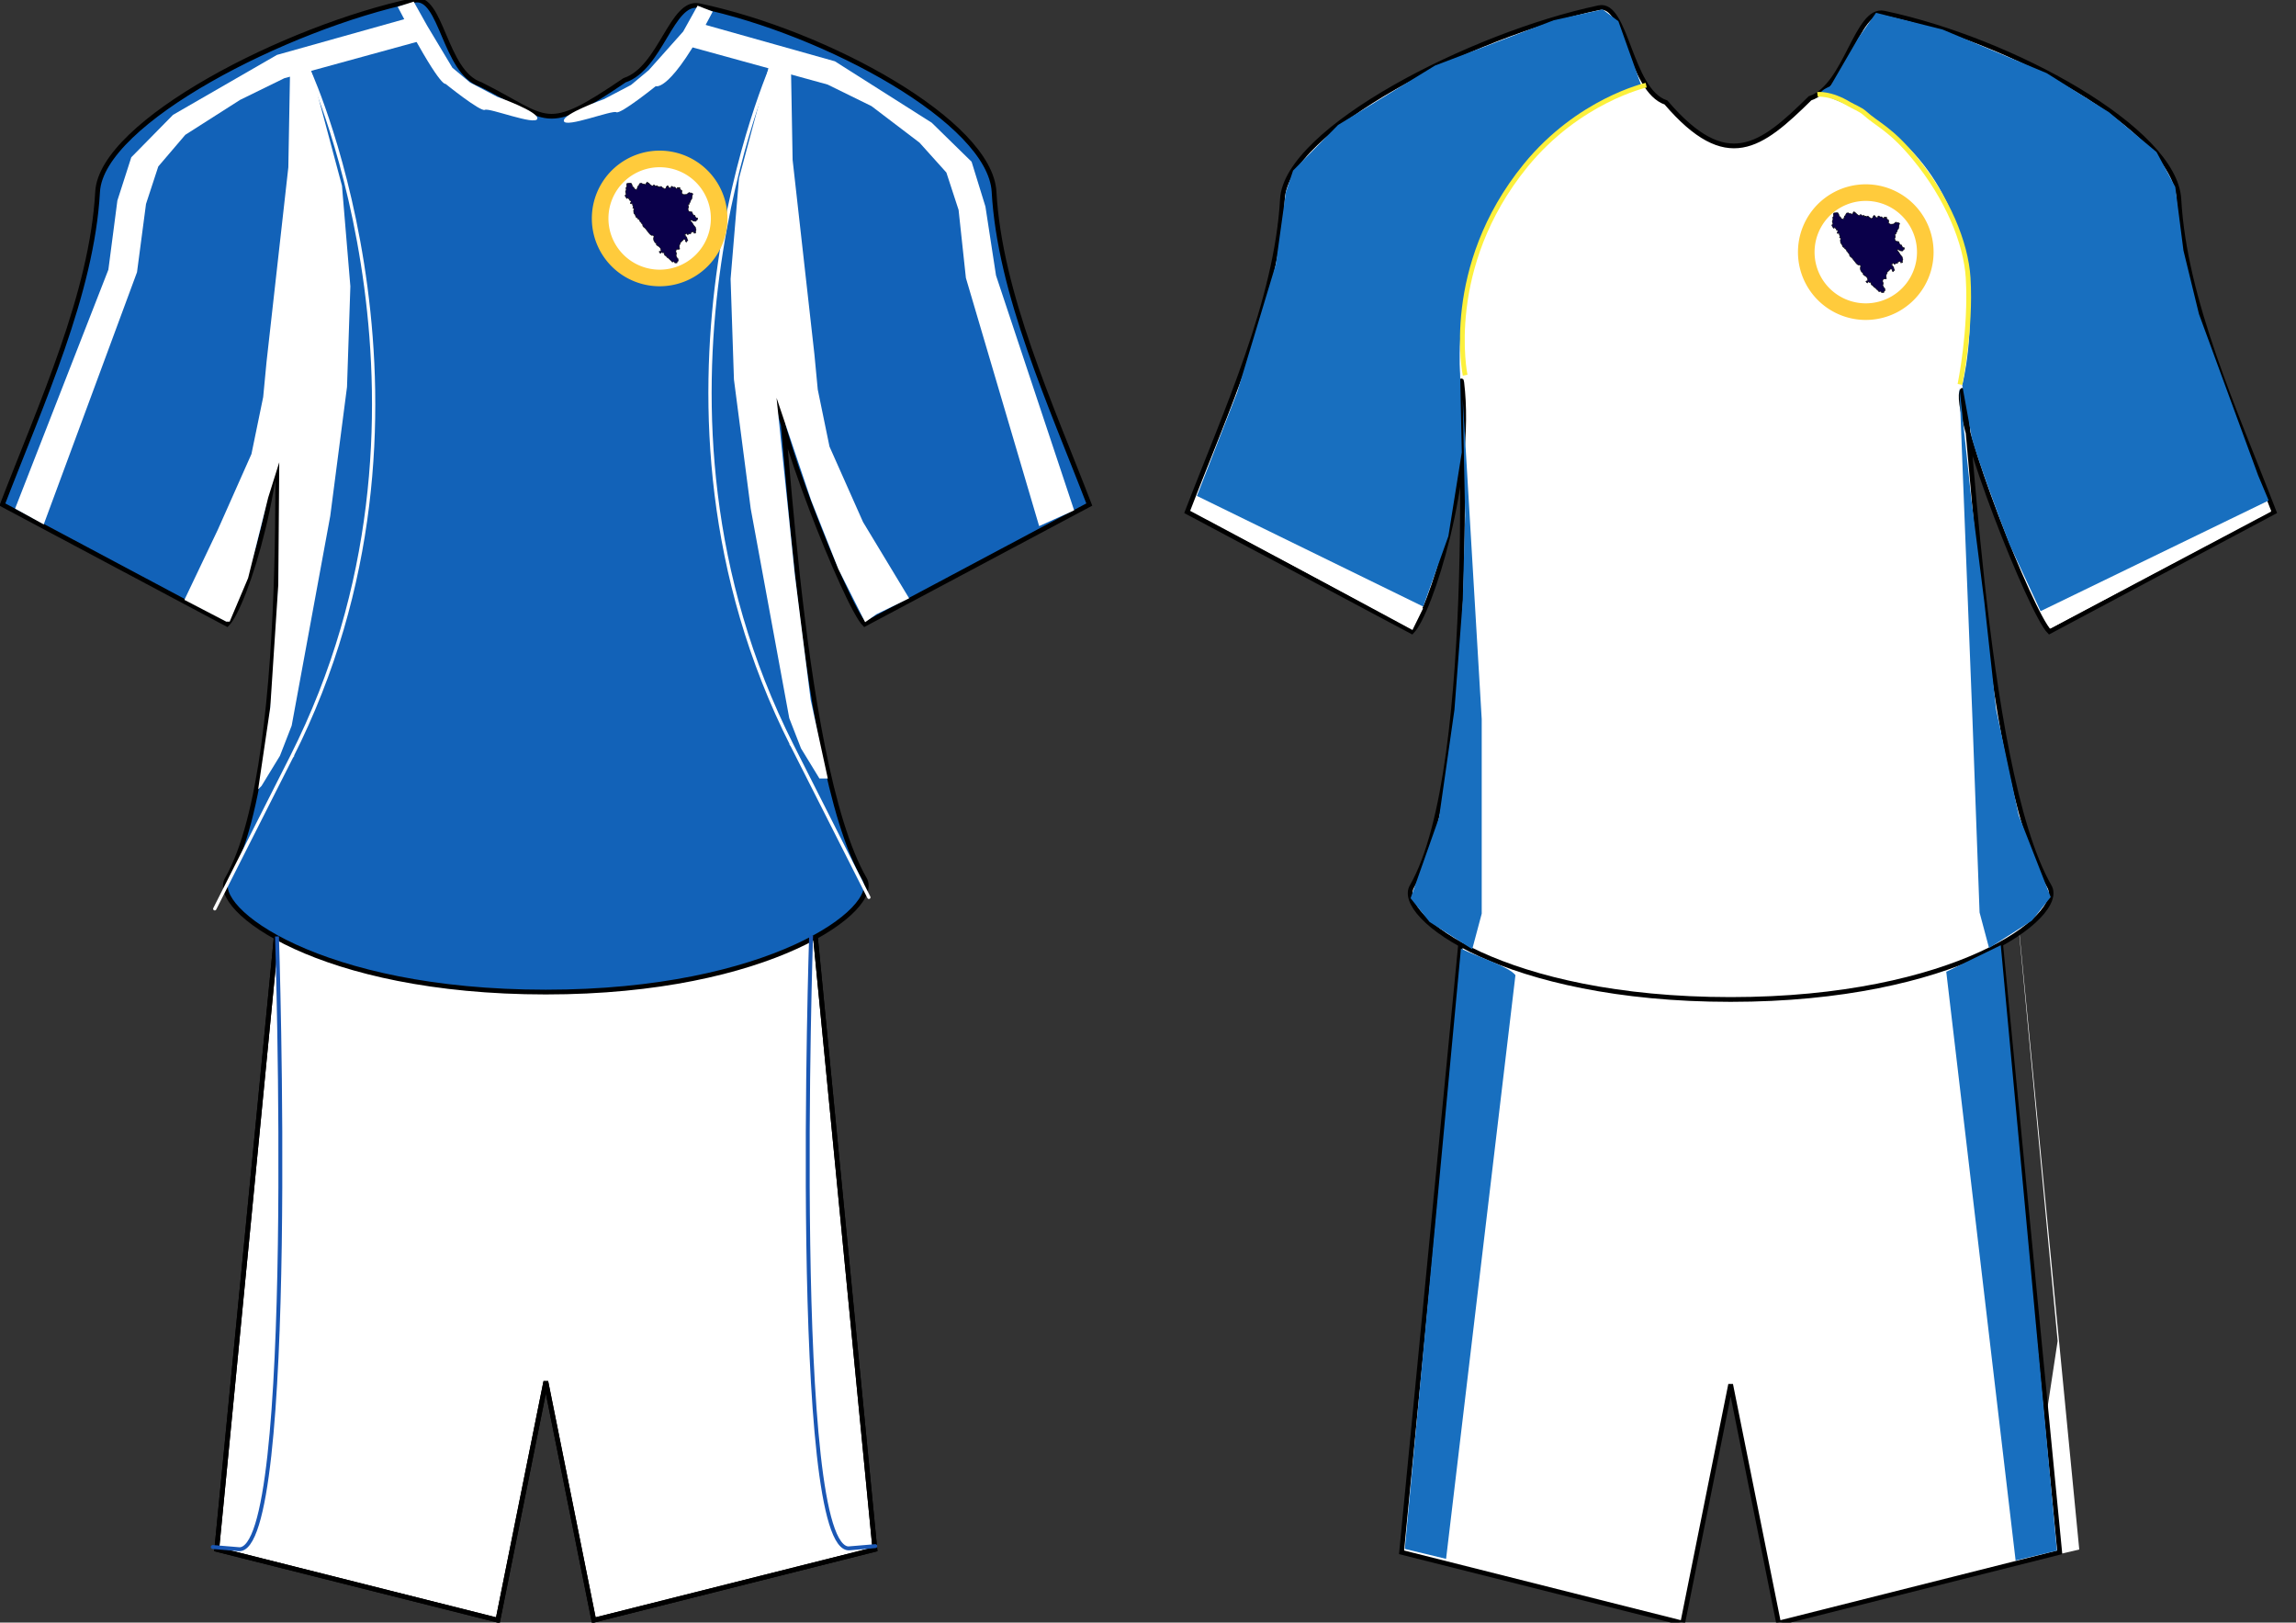 <?xml version="1.0" encoding="UTF-8" standalone="no"?>
<!-- Created with Inkscape (http://www.inkscape.org/) -->
<svg
   xmlns:dc="http://purl.org/dc/elements/1.1/"
   xmlns:cc="http://web.resource.org/cc/"
   xmlns:rdf="http://www.w3.org/1999/02/22-rdf-syntax-ns#"
   xmlns:svg="http://www.w3.org/2000/svg"
   xmlns="http://www.w3.org/2000/svg"
   xmlns:sodipodi="http://sodipodi.sourceforge.net/DTD/sodipodi-0.dtd"
   xmlns:inkscape="http://www.inkscape.org/namespaces/inkscape"
   version="1.0"
   width="484.236"
   height="342.168"
   id="svg1938"
   sodipodi:version="0.32"
   inkscape:version="0.45.1"
   sodipodi:docname="BIH_football_kit.svg"
   sodipodi:docbase="C:\Documents and Settings\Domhnall\Documenti"
   inkscape:output_extension="org.inkscape.output.svg.inkscape">
  <rect width="100%" height="100%" fill="#333333" stroke="none"/>
  <sodipodi:namedview
     inkscape:window-height="712"
     inkscape:window-width="1024"
     inkscape:pageshadow="2"
     inkscape:pageopacity="0.0"
     guidetolerance="10.0"
     gridtolerance="10.0"
     objecttolerance="10.0"
     borderopacity="1.0"
     bordercolor="#666666"
     pagecolor="#ffffff"
     id="base"
     inkscape:zoom="2"
     inkscape:cx="244.49245"
     inkscape:cy="278.7331"
     inkscape:window-x="-4"
     inkscape:window-y="-4"
     inkscape:current-layer="svg1938"
     showguides="true"
     inkscape:guide-bbox="true" />
  <defs
     id="defs1941">
    <linearGradient
       id="linearGradient8243">
      <stop
         id="stop8245"
         offset="0"
         style="stop-color:#053293;stop-opacity:0;" />
      <stop
         style="stop-color:#003f8d;stop-opacity:1;"
         offset="0.5"
         id="stop8247" />
      <stop
         id="stop8249"
         offset="1"
         style="stop-color:#033370;stop-opacity:1;" />
    </linearGradient>
    <linearGradient
       id="linearGradient6281">
      <stop
         style="stop-color:#ffffff;stop-opacity:1;"
         offset="0"
         id="stop6283" />
      <stop
         id="stop6289"
         offset="0.5"
         style="stop-color:#003f8d;stop-opacity:1;" />
      <stop
         style="stop-color:#033370;stop-opacity:1;"
         offset="1"
         id="stop6285" />
    </linearGradient>
    <clipPath
       id="clipPath2242"
       clipPathUnits="userSpaceOnUse">
      <path
         id="path2244"
         d="M 90.874,0.848 L 88.542,3.741 L 86.259,3.14 L 84.999,3.379 L 82.991,2.263 L 80.663,2.267 L 78.75,5.391 L 77.443,6.049 L 77.395,6.937 L 76.299,8.958 L 76.319,10.094 L 73.079,8.994 L 70.628,6.403 L 69.393,3.717 L 68.201,2.103 L 65.332,2.215 L 62.745,2.327 L 61.809,3.458 L 62.247,5.248 L 62.008,6.686 L 61.068,7.93 L 61.494,10.568 L 60.852,12.322 L 60.697,14.207 L 61.594,15.805 L 61.614,15.857 L 61.04,16.343 L 61.008,16.446 L 59.92,17.14 L 60.458,18.132 L 60.326,18.539 L 61.012,19.156 L 61.119,19.356 L 62.024,20.591 L 62.199,20.934 L 62.255,20.906 L 62.267,20.922 L 62.849,20.615 L 63.718,20.189 L 63.71,20.161 L 64.081,19.965 L 64.646,20.858 L 64.65,20.862 L 65.009,21.428 L 65.738,21.52 L 65.742,21.524 L 65.858,22.783 L 66.755,23.293 L 66.846,23.381 L 66.934,23.393 L 67.257,23.576 L 67.42,23.456 L 67.95,23.528 L 68.074,25.585 L 67.269,26.712 L 68.604,27.434 L 69.628,27.131 L 70.182,27.904 L 71.067,31.75 L 71.019,32.519 L 72.366,33.523 L 72.31,34.173 L 72.27,34.46 L 72.011,35.018 L 71.76,35.44 L 71.768,35.544 L 71.684,35.723 L 71.92,37.584 L 71.991,38.541 L 72.171,38.776 L 72.509,39.812 L 73.028,39.892 L 73.593,40.633 L 73.737,40.948 L 73.801,40.904 L 74.303,41.562 L 74.849,43.327 L 76.323,44.531 L 77.706,45.085 L 77.782,46.041 L 78.424,46.436 L 78.085,46.436 L 78.982,46.778 L 79.452,47.065 L 79.954,47.795 L 80.085,47.89 L 80.867,49.309 L 83.365,51.804 L 84.226,52.768 L 84.553,54.079 L 84.653,54.334 L 84.68,54.657 L 84.852,54.837 L 84.888,54.924 L 84.916,54.904 L 85.872,55.893 L 88.275,57.786 L 93.942,64.15 L 95.321,65.246 L 95.879,65.553 L 95.831,65.692 L 96.959,66.187 L 97.023,66.179 L 97.071,66.207 L 97.453,66.139 L 98.549,66.035 L 99.275,66.502 L 99.972,67.334 L 100,68.434 L 99.514,69.765 L 100.008,72.495 L 101.714,75.177 L 103.188,75.851 L 103.455,77.409 L 108.935,81.626 L 110.134,85.141 L 107.508,86.097 L 109.31,87.978 L 110.732,86.83 L 112.765,87.596 L 114.004,87.197 L 114.451,89.17 L 115.55,90.493 L 123.035,96.523 L 125.669,98.826 L 127.47,98.284 L 128.941,99.699 L 131.252,99.814 L 131.998,99.599 L 132.085,99.663 L 132.085,99.575 L 132.165,99.551 L 132.325,98.607 L 133.656,97.587 L 133.596,97.587 L 133.899,97.356 L 133.416,95.789 L 133.488,94.781 L 132.301,93.972 L 130.699,90.441 L 131.659,89.17 L 131.125,87.568 L 131.197,87.516 L 130.934,86.994 L 130.523,85.754 L 130.587,85.539 L 130.894,84.798 L 130.806,84.798 L 131.085,83.857 L 135.855,82.769 L 135.549,79.916 L 135.513,79.82 L 135.497,78.123 L 137.043,75.644 L 136.692,74.779 L 138.207,74.01 L 140.929,71.798 L 141.323,71.077 L 142.882,71.097 L 143.973,72.75 L 145.205,74.356 L 147.042,71.957 L 145.002,67.637 L 143.926,66.223 L 142.897,65.457 L 144.105,64.784 L 144.938,63.923 L 146.145,64.138 L 147.261,65.095 L 148.887,64.238 L 150.888,64.023 L 152.004,62.317 L 153.494,62.102 L 154.638,61.48 L 156.894,63.377 L 156.894,63.11 L 157.675,62.867 L 158.042,60.667 L 158.799,59.356 L 157.599,56.068 L 156.894,55.45 L 156.894,55.387 L 152.61,49.827 L 151.071,47.623 L 151.486,47.555 L 156.583,48.91 L 156.687,48.906 L 156.894,48.99 L 156.894,48.895 L 158.317,48.815 L 160.827,46.396 L 160.377,45.16 L 158.237,44.176 L 156.985,42.299 L 156.894,42.267 L 156.894,41.797 L 154.1,40.41 L 152.98,37.544 L 150.665,37.401 L 148.859,36.787 L 147.939,34.918 L 147.532,32.862 L 148.429,30.574 L 147.74,28.518 L 149.477,27.302 L 149.581,26.178 L 151.362,22.632 L 152.586,21.834 L 153.761,16.143 L 154.148,15.394 L 151.131,13.991 L 149.884,14.171 L 148.776,13.561 L 145.464,15.892 L 140.662,16.032 L 138.932,14.498 L 138.462,13.29 L 139.343,12.732 L 138.916,11.058 L 137.609,10.783 L 134.389,7.754 L 132.472,7.806 L 132.376,8.834 L 130.551,8.185 L 129.431,7.252 L 127,7.069 L 125.366,5.953 L 123.916,6.794 L 123.585,8.101 L 120.253,7.049 L 119.898,5.81 L 118.384,5.594 L 117.053,7.053 L 116.698,8.285 L 114.857,9.185 L 110.218,6.128 L 108.122,6.738 L 105.79,6.651 L 104.436,5.535 L 102.291,5.678 L 100.056,4.283 L 98.888,5.499 L 97.72,5.551 L 90.874,0.848 z"
         style="fill:#ff0000;fill-opacity:1;fill-rule:evenodd;stroke:none;stroke-width:0.873;stroke-linecap:square;stroke-linejoin:round;stroke-miterlimit:4;stroke-dasharray:none;stroke-opacity:1" />
    </clipPath>
  </defs>
  <path
     id="path1961"
     style="fill:#ffffff;fill-opacity:1;fill-rule:evenodd;stroke:black;stroke-width:1px;stroke-linecap:butt;stroke-linejoin:miter;stroke-opacity:1"
     d="M 115.118,291.335 L 125.231,341.668 L 184.521,326.739 L 170.019,177.446 L 60.217,177.446 L 45.714,326.739 L 105.005,341.668 L 115.118,291.335 z " />
  <path
     id="path3256"
     style="fill:none;fill-opacity:1;fill-rule:evenodd;stroke:black;stroke-width:1px;stroke-linecap:butt;stroke-linejoin:miter;stroke-opacity:1"
     d="M 115.118,291.335 L 125.231,341.668 L 184.521,326.739 L 170.019,177.446 L 60.217,177.446 L 45.714,326.739 L 105.005,341.668 L 115.118,291.335 z " />
  <path
     id="path3058"
     style="fill:#1262b8;fill-opacity:1;fill-rule:evenodd;stroke:black;stroke-width:1px;stroke-linecap:butt;stroke-linejoin:miter;stroke-opacity:1"
     d="M 131.73,16.921 C 139.411,14.361 141.646,-0.015 147.462,1.21 C 174.36,6.874 208.828,25.734 209.649,40.434 C 210.848,61.925 221.566,85.147 229.736,106.398 C 213.349,115.103 198.732,122.923 182.346,131.629 C 178.506,127.788 162.386,87.171 163.825,81.107 C 165.39,74.507 167.712,160.049 182.346,185.396 C 185.938,191.618 162.503,209.207 115.118,209.207 C 67.291,209.207 44.297,191.618 47.89,185.396 C 62.523,160.049 57.593,72.374 58.411,79.107 C 60.849,99.171 51.73,127.788 47.89,131.629 C 31.503,122.923 16.886,115.103 0.5,106.398 C 8.67,85.147 19.388,61.925 20.587,40.434 C 21.407,25.734 60.455,5.729 87.354,0.065 C 93.169,-1.16 93.674,15.24 101.355,17.8 C 116.069,25.161 114.607,28.56 131.73,16.921 z "
     sodipodi:nodetypes="cssccsssssccsscc" />
  <path
     d="M 314.212,177.446 L 299.712,326.758 L 312.706,329.157 L 304.425,283.514 L 314.212,177.446 z M 433.963,282.795 L 426.858,329.497 L 438.524,326.758 L 424.024,177.446 L 433.963,282.795 z "
     style="fill:white;fill-opacity:1;fill-rule:evenodd;stroke:none;stroke-width:1px;stroke-linecap:butt;stroke-linejoin:miter;stroke-opacity:1"
     id="path3272"
     sodipodi:nodetypes="cccccccccc" />
  <path
     id="path11192"
     style="fill:#ffffff;fill-opacity:1;fill-rule:evenodd;stroke:#000000;stroke-width:1px;stroke-linecap:butt;stroke-linejoin:miter;stroke-opacity:1"
     d="M 365,291.946 L 375.113,342.279 L 434.404,327.35 L 419.901,178.057 L 310.099,178.057 L 295.596,327.35 L 354.887,342.279 L 365,291.946 z " />
  <path
     id="path11190"
     style="fill:#ffffff;fill-opacity:1;fill-rule:evenodd;stroke:#000000;stroke-width:1px;stroke-linecap:butt;stroke-linejoin:miter;stroke-opacity:1"
     d="M 381.738,20.732 C 389.419,18.172 391.529,1.546 397.344,2.771 C 424.243,8.435 458.711,27.295 459.531,41.995 C 460.73,63.486 471.448,86.708 479.618,107.959 C 463.232,116.664 448.614,124.484 432.228,133.189 C 428.388,129.349 412.269,88.732 413.707,82.668 C 415.272,76.068 417.594,161.61 432.228,186.957 C 435.821,193.178 412.385,210.768 365,210.768 C 317.173,210.768 294.18,193.178 297.772,186.957 C 312.406,161.61 307.475,73.935 308.293,80.668 C 310.731,100.732 301.612,129.349 297.772,133.189 C 281.386,124.484 266.768,116.664 250.382,107.959 C 258.552,86.708 269.27,63.486 270.469,41.995 C 271.289,27.295 310.338,7.29 337.236,1.626 C 343.052,0.401 343.681,19.051 351.362,21.611 C 364.191,36.573 371.351,30.965 381.738,20.732 z "
     sodipodi:nodetypes="cssccsssssccsscc" />
  <path
     style="fill:#ffffff;fill-opacity:1;fill-rule:evenodd;stroke:none;stroke-width:1px;stroke-linecap:butt;stroke-linejoin:miter;stroke-opacity:1"
     d="M 432.435,132.543 L 430.5,129.005 L 477.639,105.418 L 479,107.874 L 432.435,132.543 z "
     id="path4136"
     sodipodi:nodetypes="ccccc" />
  <path
     style="fill:#ffffff;fill-opacity:1;fill-rule:evenodd;stroke:none;stroke-width:1px;stroke-linecap:butt;stroke-linejoin:miter;stroke-opacity:1"
     d="M 297.898,132.855 L 300.125,128.311 L 252.364,104.73 L 251.25,107.678 L 297.898,132.855 z "
     id="path5107"
     sodipodi:nodetypes="ccccc" />
  <path
     style="fill:#ffffff;fill-rule:evenodd;stroke:none;stroke-width:1px;stroke-linecap:butt;stroke-linejoin:miter;stroke-opacity:1;fill-opacity:1"
     d="M 38.891,126.5 L 45.962,111.651 L 53.033,95.741 L 55.508,83.72 L 56.215,76.296 L 60.811,35.283 L 61.165,15.484 L 65.407,14.07 L 72.125,39.173 L 73.893,60.386 L 73.186,81.599 L 69.65,108.823 L 61.518,153.017 L 59.043,159.381 L 55.154,165.745 L 54.447,166.452 L 57.004,149.128 L 58.69,123.318 L 58.897,97.487 L 56.569,104.912 L 52.326,121.904 L 48.437,131.096 L 47.73,131.096 L 38.891,126.5 z "
     id="path4210"
     sodipodi:nodetypes="cccccccccccccccccccccccc" />
  <path
     style="fill:#ffffff;fill-opacity:1;fill-rule:evenodd;stroke:none;stroke-width:1px;stroke-linecap:butt;stroke-linejoin:miter;stroke-opacity:1"
     d="M 191.738,126.17 L 182.016,110.083 L 174.945,94.173 L 172.47,82.152 L 171.763,74.728 L 167.166,33.715 L 166.813,13.916 L 162.57,12.502 L 155.853,37.604 L 154.085,58.818 L 154.792,80.031 L 158.328,107.254 L 166.459,151.449 L 168.934,157.813 L 172.823,164.177 L 174.591,164.177 L 170.973,147.56 L 167.608,120.955 L 163.777,83.899 L 171.055,105.465 L 176.801,119.982 L 182.458,131.208 L 184.844,129.528 L 191.738,126.17 z "
     id="path5181"
     sodipodi:nodetypes="cccccccccccccccccccccccc" />
  <path
     style="fill:none;fill-rule:evenodd;stroke:#ffffff;stroke-width:0.692px;stroke-linecap:butt;stroke-linejoin:miter;stroke-opacity:1"
     d="M 65.449,15.514 C 65.449,15.514 97.977,87.483 61.502,159.602 C 25.027,231.721 61.502,159.602 61.502,159.602 L 61.796,159.195"
     id="path6162"
     sodipodi:nodetypes="cscc" />
  <path
     style="fill:none;fill-rule:evenodd;stroke:#ffffff;stroke-width:0.692px;stroke-linecap:butt;stroke-linejoin:miter;stroke-opacity:1"
     d="M 163.098,13.097 C 163.098,13.097 130.57,85.066 167.045,157.185 C 203.52,229.305 167.045,157.185 167.045,157.185 L 166.751,156.778"
     id="path7133"
     sodipodi:nodetypes="cscc" />
  <path
     style="fill:#ffffff;fill-opacity:1;fill-rule:evenodd;stroke:none;stroke-width:1px;stroke-linecap:butt;stroke-linejoin:miter;stroke-opacity:1"
     d="M 90.683,8.068 L 59.963,16.495 L 50.643,21.059 L 39.08,28.432 L 33.384,35.103 L 30.796,43.003 L 28.897,57.398 L 9.222,110.59 L 3.182,107.255 L 22.857,56.872 L 24.755,42.301 L 27.689,33.172 L 36.491,24.219 L 58.409,11.579 L 88.439,3.153 L 90.683,8.068 z "
     id="path7137"
     sodipodi:nodetypes="cccccccccccccccc" />
  <path
     style="fill:#ffffff;fill-opacity:1;fill-rule:evenodd;stroke:none;stroke-width:1px;stroke-linecap:butt;stroke-linejoin:miter;stroke-opacity:1"
     d="M 143.985,9.425 L 174.535,17.827 L 183.803,22.378 L 193.929,30.079 L 199.593,36.38 L 202.168,44.257 L 203.712,58.609 L 219.159,110.944 L 226.539,107.618 L 210.063,58.084 L 207.832,43.557 L 204.914,34.105 L 196.504,25.878 L 176.08,12.926 L 146.216,4.524 L 143.985,9.425 z "
     id="path8108"
     sodipodi:nodetypes="cccccccccccccccc" />
  <path
     style="fill:#ffffff;fill-opacity:1;fill-rule:evenodd;stroke:none;stroke-width:1px;stroke-linecap:butt;stroke-linejoin:miter;stroke-opacity:1"
     d="M 83.875,1.418 C 92.821,18.668 93.94,17.668 93.94,17.668 C 93.94,17.668 101.395,23.668 102.265,23.168 C 103.134,22.668 112.951,26.543 113.323,25.043 C 113.696,23.543 104.874,20.418 104.874,20.418 L 99.158,17.418 L 95.417,14.293 L 90.107,5.448 L 87.249,0.345 L 83.875,1.418 z "
     id="path9083"
     sodipodi:nodetypes="ccsscccccc" />
  <path
     style="fill:#ffffff;fill-opacity:1;fill-rule:evenodd;stroke:none;stroke-width:1px;stroke-linecap:butt;stroke-linejoin:miter;stroke-opacity:1"
     d="M 150.318,2.444 C 141.371,19.694 138.308,18.164 138.308,18.164 C 138.308,18.164 130.853,24.164 129.983,23.664 C 129.114,23.164 119.298,27.039 118.925,25.539 C 118.552,24.039 127.374,20.914 127.374,20.914 L 133.09,17.914 L 136.832,14.789 L 144.086,6.651 L 147.12,1.194 L 150.318,2.444 z "
     id="path10054"
     sodipodi:nodetypes="ccsscccccc" />
  <path
     style="fill:none;fill-rule:evenodd;stroke:#1a57b4;stroke-width:0.822px;stroke-linecap:butt;stroke-linejoin:miter;stroke-opacity:1"
     d="M 58.419,197.475 C 58.419,197.475 62.71,327.763 50.313,326.701 C 37.915,325.638 50.551,326.701 50.551,326.701"
     id="path10058" />
  <path
     style="fill:none;fill-rule:evenodd;stroke:#1a57b4;stroke-width:0.822px;stroke-linecap:butt;stroke-linejoin:miter;stroke-opacity:1"
     d="M 171.065,197.295 C 171.065,197.295 166.774,327.583 179.172,326.521 C 191.569,325.458 178.933,326.521 178.933,326.521"
     id="path11029" />
  <path
     sodipodi:type="arc"
     style="opacity:1;fill:#ffffff;fill-opacity:1;stroke:#ffcb3c;stroke-width:3.5;stroke-miterlimit:4;stroke-dasharray:none;stroke-opacity:1"
     id="path11035"
     sodipodi:cx="139.12326"
     sodipodi:cy="46.066853"
     sodipodi:rx="12.551146"
     sodipodi:ry="12.551146"
     d="M 151.674 46.067 A 12.551 12.551 0 1 1  126.572,46.067 A 12.551 12.551 0 1 1  151.674 46.067 z" />
  <g
     id="g12082"
     transform="matrix(3.5924486e-2,0,0,4.0734011e-2,88.847,74.773)">
    <path
       sodipodi:nodetypes="ccccccccccccccccccccccccccccccccccccccccccccccccccccccccccccccccccccccccccccccccccccccccccccccccccccccccccccccccccccccccccccccccccccccccccccccccccccscccccccccccccccccccccccccccccccccccccccccccccccccccccccccccccccccccccccccccccccccccccccccccccccccccccccccccccccccccccccccccccccccccccccccccccccccccccccccccccccccccccccccccccccccccccccccccccccccccccccccccccccccccccccccccccccccccccccccccccccccccccccccccccccccccccccccccccccccccccccccccccccccccccccccccccccccccccccccccccccccccccccccccccccccccccccccccccccccccccccccccccccccccccccccccccccccccccccc"
       id="path1873"
       d="M 1306.816,-883.673 L 1310.707,-881.449 L 1312.652,-881.31 L 1314.042,-880.197 L 1318.072,-880.475 L 1318.35,-883.951 L 1319.879,-886.87 L 1322.241,-887.009 L 1322.936,-888.538 L 1322.936,-889.928 L 1324.881,-890.484 L 1326.549,-892.986 L 1327.939,-893.542 L 1329.328,-891.179 L 1327.939,-888.121 L 1328.773,-886.453 L 1331.135,-886.731 L 1331.413,-888.816 L 1333.081,-888.329 L 1334.47,-885.966 L 1337.111,-887.356 L 1337.111,-884.229 L 1339.681,-884.715 L 1340.376,-882.213 L 1354.327,-873.404 L 1358.39,-873.896 L 1361.165,-873.364 L 1362.703,-875.133 L 1363.097,-877.492 L 1364.669,-878.671 L 1366.044,-877.492 L 1368.403,-877.492 L 1369.386,-876.705 L 1370.761,-875.723 L 1372.137,-873.56 L 1375.547,-871.999 L 1380.981,-872.381 L 1382.553,-874.543 L 1384.911,-874.74 L 1385.108,-872.97 L 1384.125,-871.201 L 1385.894,-870.022 L 1387.859,-871.398 L 1389.235,-870.611 L 1387.663,-867.761 L 1392.281,-867.663 L 1394.148,-870.415 L 1395.917,-870.022 L 1396.113,-868.056 L 1398.472,-867.859 L 1400.437,-867.27 L 1405.547,-870.218 L 1408.495,-870.415 L 1413.801,-866.483 L 1417.339,-862.748 L 1419.894,-862.748 L 1427.165,-857.637 L 1430.506,-857.932 L 1437.167,-862.544 L 1437.167,-867.548 L 1439.946,-867.583 L 1442.031,-871.996 L 1444.255,-873.803 L 1446.2,-872.969 L 1447.451,-869.494 L 1448.701,-871.718 L 1451.203,-871.857 L 1452.176,-869.355 L 1451.898,-866.992 L 1451.342,-866.297 L 1454.121,-864.907 L 1456.762,-862.822 L 1460.097,-862.683 L 1464.961,-861.849 L 1466.211,-863.239 L 1467.184,-863.656 L 1467.045,-865.463 L 1466.489,-867.687 L 1467.74,-870.05 L 1470.936,-870.884 L 1473.16,-871.023 L 1474.132,-869.077 L 1474.966,-868.104 L 1477.885,-867.965 L 1478.857,-866.992 L 1478.996,-866.019 L 1485.111,-866.575 L 1487.473,-866.714 L 1490.67,-866.019 L 1493.31,-862.544 L 1497.757,-859.069 L 1499.841,-858.791 L 1501.37,-858.096 L 1503.177,-861.432 L 1501.787,-862.961 L 1501.787,-863.795 L 1503.455,-863.934 L 1505.4,-862.544 L 1506.095,-863.517 L 1506.234,-864.49 L 1507.207,-864.351 L 1508.874,-863.239 L 1510.542,-863.934 L 1511.654,-864.907 L 1513.182,-864.49 L 1513.043,-863.1 L 1510.681,-860.598 L 1511.237,-859.347 L 1513.877,-859.347 L 1515.267,-860.181 L 1515.128,-862.822 L 1515.962,-864.907 L 1518.046,-864.073 L 1518.88,-861.988 L 1517.212,-860.181 L 1517.212,-858.374 L 1522.354,-855.038 L 1523.744,-852.536 L 1523.605,-849.756 L 1524.995,-850.034 L 1526.523,-850.451 L 1528.191,-849.895 L 1530.032,-849.895 L 1530.136,-846.976 L 1529.441,-846.003 L 1530.97,-843.223 L 1531.387,-841.694 L 1530.553,-840.582 L 1528.33,-840.721 L 1527.635,-840.999 L 1527.218,-840.721 L 1527.913,-838.496 L 1528.191,-836.272 L 1529.858,-834.187 L 1531.665,-833.353 L 1534.027,-832.241 L 1534.861,-830.156 L 1536.668,-828.627 L 1540.837,-828.349 L 1546.396,-828.488 L 1547.785,-827.793 L 1552.371,-828.905 L 1557.513,-828.905 L 1560.987,-830.851 L 1563.072,-833.214 L 1564.878,-833.214 L 1566.963,-835.994 L 1568.908,-836.411 C 1568.908,-836.411 1570.715,-839.191 1571.271,-839.052 C 1571.827,-838.913 1573.911,-838.774 1573.911,-838.774 L 1575.579,-836.411 L 1575.996,-835.716 L 1580.026,-837.523 L 1582.249,-837.245 L 1583.639,-836.133 L 1586.418,-836.411 L 1589.753,-834.326 L 1592.672,-833.909 L 1593.922,-831.407 L 1594.322,-829.536 L 1593.129,-828.546 L 1591.658,-828.186 L 1592.116,-824.735 L 1591.004,-822.511 L 1590.865,-818.758 L 1590.309,-816.951 L 1590.448,-814.171 L 1589.614,-812.781 L 1589.336,-809.862 L 1587.808,-807.221 L 1586.974,-803.885 L 1583.5,-802.078 L 1582.249,-800.827 L 1581.137,-795.544 L 1580.165,-792.208 L 1577.941,-788.733 L 1576.968,-786.787 L 1575.023,-786.787 L 1574.189,-785.953 L 1574.05,-783.868 L 1574.467,-782.061 L 1573.853,-779.756 L 1571.271,-777.196 L 1567.936,-777.335 L 1566.685,-775.528 L 1566.685,-773.582 L 1567.241,-772.47 L 1567.796,-769.829 L 1569.603,-767.049 L 1569.464,-760.376 L 1567.102,-758.847 L 1565.573,-756.901 L 1565.712,-754.677 L 1565.99,-753.426 L 1565.712,-752.453 L 1565.295,-751.063 L 1566.546,-749.256 L 1568.213,-748.005 L 1568.352,-745.92 L 1568.63,-744.53 L 1570.854,-741.75 L 1570.993,-740.499 L 1573.362,-740.458 L 1575.063,-741.431 L 1577.368,-740.696 L 1579.609,-737.719 L 1581.792,-737.916 L 1584.218,-739.068 L 1588.381,-738.553 L 1589.892,-737.024 L 1590.448,-734.661 L 1591.821,-733.271 L 1591.699,-731.325 L 1593.227,-729.379 L 1593.227,-725.626 L 1596.007,-724.375 L 1600.037,-722.151 L 1602.121,-718.953 L 1604.345,-719.648 L 1605.179,-720.76 L 1607.68,-719.37 L 1606.846,-718.119 L 1606.151,-716.59 L 1606.429,-715.895 L 1608.236,-715.478 L 1609.487,-712.559 L 1609.904,-710.752 L 1612.266,-709.084 L 1614.907,-708.111 L 1616.435,-706.443 L 1617.13,-704.914 L 1618.659,-705.47 L 1619.075,-707.416 L 1619.631,-707.833 L 1620.326,-705.609 L 1622.967,-705.331 L 1622.133,-702.69 L 1622.55,-699.91 L 1616.574,-696.296 L 1612.544,-690.458 L 1605.874,-690.319 L 1601.983,-690.458 L 1599.064,-691.848 L 1597.675,-690.597 L 1594.895,-691.987 L 1592.811,-694.211 L 1590.587,-694.767 L 1588.781,-696.435 L 1584.751,-695.74 L 1581.693,-698.659 L 1580.859,-696.435 L 1581.276,-692.126 L 1583.5,-689.068 L 1587.669,-685.732 L 1590.865,-681.284 L 1595.729,-674.889 L 1600.593,-667.661 L 1603.789,-665.437 L 1606.151,-661.684 L 1609.07,-659.738 L 1610.876,-653.622 L 1611.571,-650.981 L 1613.378,-648.062 L 1613.1,-643.892 L 1611.293,-640.556 L 1609.904,-639.721 L 1610.599,-637.636 L 1610.182,-634.717 L 1610.182,-633.188 L 1612.127,-631.381 L 1611.154,-630.205 L 1608.792,-630.384 L 1606.151,-632.076 L 1604.762,-631.103 L 1604.206,-627.767 L 1603.094,-627.35 L 1601.843,-628.323 L 1601.427,-631.103 L 1596.146,-636.941 L 1594.478,-636.524 L 1591.004,-633.744 L 1587.252,-633.744 L 1586.001,-634.439 L 1584.334,-633.049 L 1581.415,-625.126 L 1579.47,-625.404 L 1571.688,-625.543 L 1569.464,-624.848 L 1567.519,-621.79 L 1563.905,-621.512 L 1561.543,-622.068 L 1560.367,-622.787 L 1560.153,-624.709 L 1558.625,-626.794 L 1555.428,-627.211 L 1553.344,-625.404 L 1552.371,-622.763 L 1548.063,-621.651 L 1546.118,-619.288 L 1548.104,-617.277 L 1550.941,-616.582 L 1551.595,-614.521 L 1551.398,-611.921 L 1552.093,-611.365 L 1554.456,-611.226 L 1556.818,-608.029 L 1558.452,-607.71 L 1560.333,-601.496 L 1560.57,-598.159 L 1560.709,-597.325 L 1564.6,-592.599 L 1565.295,-589.68 L 1561.682,-589.68 L 1558.903,-586.9 L 1557.374,-583.286 L 1555.706,-583.008 L 1554.995,-582.371 L 1554.039,-583.286 L 1553.622,-585.649 L 1551.12,-586.761 L 1549.87,-587.039 L 1551.398,-591.07 L 1550.426,-592.46 L 1546.951,-596.074 L 1546.396,-596.769 L 1542.226,-596.769 L 1537.502,-595.24 L 1538.474,-593.016 L 1534.166,-590.375 L 1530.414,-587.456 L 1526.384,-583.286 L 1521.937,-581.062 L 1519.853,-580.506 L 1519.992,-577.448 L 1522.493,-577.031 L 1520.27,-573.973 L 1517.351,-569.664 L 1515.545,-565.355 L 1515.545,-554.512 L 1517.212,-546.45 L 1512.765,-545.894 L 1508.596,-544.782 L 1503.177,-545.199 L 1496.923,-542.836 L 1496.089,-539.639 L 1494.144,-533.94 L 1498.591,-522.403 L 1499.008,-519.205 L 1494.283,-514.757 L 1495.117,-512.672 L 1497.757,-509.892 L 1498.452,-506 L 1501.092,-502.525 L 1502.204,-499.328 L 1504.705,-497.66 L 1507.346,-496.131 L 1507.763,-493.907 L 1507.068,-492.517 L 1508.874,-488.625 L 1508.735,-485.567 L 1506.929,-483.621 L 1501.092,-479.311 L 1501.648,-476.114 L 1500.814,-474.168 L 1497.896,-475.558 L 1496.367,-475.002 L 1495.395,-474.446 L 1490.253,-475.141 L 1487.751,-475.28 L 1484.694,-480.424 L 1481.081,-481.258 L 1473.716,-479.172 L 1469.269,-483.204 L 1466.767,-485.845 L 1466.628,-486.818 L 1462.32,-489.598 L 1460.93,-490.015 L 1455.094,-495.853 L 1452.314,-497.799 L 1448.007,-501.413 L 1446.2,-501.274 L 1441.614,-505.166 L 1440.085,-507.807 L 1437.445,-509.614 L 1434.944,-511.421 L 1433.137,-513.506 L 1430.219,-513.228 L 1428.69,-516.703 L 1428.69,-517.676 L 1425.633,-519.761 L 1425.772,-527.268 L 1423.27,-528.936 L 1421.047,-527.129 L 1420.213,-526.434 L 1417.712,-526.99 L 1412.709,-529.77 L 1409.513,-530.048 L 1406.733,-525.739 L 1405.621,-524.071 L 1404.232,-524.627 L 1399.09,-527.963 L 1398.951,-529.214 L 1399.507,-530.326 L 1395.894,-532.828 L 1401.452,-534.635 L 1407.011,-535.33 L 1408.54,-536.859 L 1404.232,-549.508 L 1403.815,-551.315 L 1398.117,-556.875 L 1393.948,-559.794 L 1386.444,-563.965 L 1380.052,-569.247 L 1379.079,-576.336 L 1377.133,-577.865 L 1372.547,-579.533 L 1365.321,-590.236 L 1363.236,-602.608 L 1365.599,-608.029 L 1365.877,-612.199 L 1364.487,-614.145 L 1360.596,-617.759 L 1352.536,-617.203 L 1345.726,-620.539 L 1338.615,-627.072 L 1315.015,-653.622 L 1303.897,-661.684 L 1302.508,-663.63 L 1300.562,-665.854 L 1300.25,-671.692 L 1298.755,-674.75 L 1293.336,-679.059 L 1291.39,-682.118 L 1287.499,-686.566 L 1284.303,-688.512 L 1283.886,-690.458 L 1279.439,-698.381 L 1274.019,-701.161 L 1271.796,-701.578 L 1271.379,-706.443 L 1268.878,-707.972 L 1264.848,-708.389 L 1259.984,-712.837 L 1258.594,-715.339 L 1257.899,-719.648 L 1253.313,-725.904 L 1252.479,-728.128 L 1250.117,-728.128 L 1248.866,-730.491 L 1247.616,-733.271 L 1246.504,-747.727 L 1248.866,-751.063 L 1249.283,-754.26 L 1246.643,-756.623 L 1244.002,-758.569 L 1241.108,-758.495 L 1243.863,-761.489 L 1242.752,-768.3 L 1240.111,-776.362 L 1239.972,-780.115 L 1237.471,-782.478 L 1234.831,-781.922 L 1232.885,-780.393 L 1228.577,-781.227 L 1227.187,-783.59 L 1228.16,-786.509 L 1231.495,-788.733 L 1231.078,-795.266 L 1229.967,-797.212 L 1225.798,-797.49 L 1221.767,-800.27 L 1221.629,-805.553 L 1220.239,-806.665 L 1218.571,-805.553 L 1216.904,-806.526 L 1216.07,-811.252 L 1214.263,-812.781 L 1212.318,-811.113 L 1212.318,-809.445 L 1208.983,-808.75 L 1206.759,-808.055 L 1204.813,-808.889 L 1203.563,-810.835 L 1203.285,-813.337 L 1199.811,-815.839 L 1197.309,-821.26 L 1196.336,-824.04 L 1201.617,-828.071 L 1203.841,-828.488 L 1203.146,-830.295 L 1201.061,-834.743 L 1199.116,-840.999 L 1198.977,-844.474 L 1203.424,-852.536 L 1203.007,-857.123 L 1201.617,-863.239 L 1205.369,-867.826 L 1206.203,-874.359 L 1205.23,-877.973 L 1204.813,-881.032 L 1208.149,-886.036 L 1210.511,-886.453 L 1218.71,-886.731 L 1220.998,-887.9 L 1223.157,-886.87 L 1228.438,-887.704 L 1231.217,-887.426 L 1232.885,-886.175 L 1232.885,-884.229 L 1231.912,-881.727 L 1233.719,-881.588 L 1235.664,-882.422 L 1237.471,-877.695 L 1240.25,-869.911 L 1244.975,-866.714 L 1248.171,-864.073 L 1250.534,-859.764 L 1254.147,-856.706 L 1262.902,-853.648 L 1265.542,-853.509 L 1265.82,-857.679 L 1268.322,-862.127 L 1269.016,-864.212 L 1270.267,-866.297 L 1269.85,-868.104 L 1269.826,-869.911 L 1270.545,-871.162 L 1274.453,-871.817 L 1278.188,-876.305 L 1278.744,-880.614 L 1280.551,-881.588 L 1281.802,-884.368 L 1284.164,-886.175 L 1285.693,-886.731 L 1287.777,-885.897 L 1290.139,-886.453 L 1292.085,-887.287 L 1295.559,-885.619 L 1301.396,-882.7 L 1304.175,-882.7 L 1306.816,-883.673 z "
       style="fill:#0a004a;fill-opacity:1;fill-rule:evenodd;stroke:#000000;stroke-width:2.69;stroke-linecap:butt;stroke-linejoin:round;stroke-miterlimit:4;stroke-dasharray:none;stroke-opacity:1" />
  </g>
  <path
     style="fill:#186fbf;fill-opacity:1;fill-rule:evenodd;stroke:none;stroke-width:1px;stroke-linecap:butt;stroke-linejoin:miter;stroke-opacity:1"
     d="M 319.612,205.635 L 304.985,328.733 L 296.278,326.635 L 308.119,200.039 C 311.95,201.904 318.123,203.77 319.612,205.635 z "
     id="path15973"
     sodipodi:nodetypes="ccccc" />
  <path
     style="fill:#186fbf;fill-opacity:1;fill-rule:evenodd;stroke:none;stroke-width:1px;stroke-linecap:butt;stroke-linejoin:miter;stroke-opacity:1"
     d="M 410.475,204.928 L 425.103,329.086 L 433.81,326.988 L 421.969,199.332 L 410.475,204.928 z "
     id="path16952"
     sodipodi:nodetypes="ccccc" />
  <path
     style="fill:#186fbf;fill-rule:evenodd;stroke:none;stroke-width:1px;stroke-linecap:butt;stroke-linejoin:miter;stroke-opacity:1;fill-opacity:1"
     d="M 252.437,104.58 L 300.167,127.914 L 305.47,113.065 L 308.299,95.388 L 307.945,78.771 C 307.945,78.771 304.022,33.184 345.422,18.313 C 347.032,17.734 346.129,17.959 346.129,17.959 L 341.325,4.481 L 337.997,1.989 L 327.702,4.267 L 302.639,13.831 L 282.204,26.355 L 272.715,35.969 L 271.195,40.521 L 269.077,55.753 L 260.912,82.777 L 252.437,104.58 z "
     id="path19861"
     sodipodi:nodetypes="cccccsccccccccccc" />
  <path
     style="fill:#186fbf;fill-opacity:1;fill-rule:evenodd;stroke:none;stroke-width:1px;stroke-linecap:butt;stroke-linejoin:miter;stroke-opacity:1"
     d="M 478.472,105.546 L 430.367,128.881 L 423.814,114.781 C 421.621,109.139 417.053,96.773 415.861,92.354 L 413.839,81.237 C 413.839,81.237 425.888,34.9 384.488,20.029 C 382.877,19.451 386.03,18.176 386.03,18.176 L 391.959,7.948 L 395.662,2.705 L 409.707,6.233 L 431.646,15.422 L 444.831,23.696 L 454.82,32.06 L 458.777,39.424 L 460.503,52.839 L 463.769,66.22 L 476.247,100.243 L 478.472,105.546 z "
     id="path21809"
     sodipodi:nodetypes="cccccscccccccccccc" />
  <path
     style="fill:none;fill-rule:evenodd;stroke:#fcf03c;stroke-width:1px;stroke-linecap:butt;stroke-linejoin:miter;stroke-opacity:1"
     d="M 309.006,79.124 C 309.006,79.124 304.252,56.394 321.734,34.93 C 332.944,21.166 347.189,17.959 347.189,17.959"
     id="path22782"
     sodipodi:nodetypes="csc" />
  <path
     style="fill:none;fill-rule:evenodd;stroke:#fcf03c;stroke-width:1px;stroke-linecap:butt;stroke-linejoin:miter;stroke-opacity:1"
     d="M 413.363,81.069 C 413.363,81.069 415.747,69.489 415.088,58.59 C 414.639,51.168 410.68,41.657 403.817,33.339 C 398.693,27.129 395.999,26.319 393.241,23.822 C 392.406,23.066 390.816,22.454 389.998,21.958 C 386.027,19.556 383.311,19.904 383.311,19.904"
     id="path23753"
     sodipodi:nodetypes="cssssc" />
  <path
     style="fill:#186fbf;fill-rule:evenodd;stroke:none;stroke-width:1px;stroke-linecap:butt;stroke-linejoin:miter;stroke-opacity:1;fill-opacity:1"
     d="M 308.5,84.168 L 312.5,151.668 L 312.5,192.668 L 310.5,200.168 L 301.5,194.418 L 297.5,189.418 L 303.5,172.418 L 306.75,149.668 L 308.498,126.668 L 309,108.668 L 308.5,84.168 z "
     id="path23755"
     sodipodi:nodetypes="ccccccccccc" />
  <path
     style="fill:#186fbf;fill-opacity:1;fill-rule:evenodd;stroke:none;stroke-width:1px;stroke-linecap:butt;stroke-linejoin:miter;stroke-opacity:1"
     d="M 413.25,81.668 L 416,151.668 L 417.5,192.418 L 419.5,199.918 L 428.5,194.168 L 432.5,189.168 L 425.75,171.918 L 421,149.668 L 418.502,126.918 L 415.75,105.168 L 413.25,81.668 z "
     id="path24726"
     sodipodi:nodetypes="ccccccccccc" />
  <path
     sodipodi:type="arc"
     style="opacity:1;fill:#ffffff;fill-opacity:1;stroke:#ffcb3c;stroke-width:3.5;stroke-miterlimit:4;stroke-dasharray:none;stroke-opacity:1"
     id="path24728"
     sodipodi:cx="139.12326"
     sodipodi:cy="46.066853"
     sodipodi:rx="12.551146"
     sodipodi:ry="12.551146"
     d="M 151.674 46.067 A 12.551 12.551 0 1 1  126.572,46.067 A 12.551 12.551 0 1 1  151.674 46.067 z"
     transform="translate(254.377,7.101)" />
  <g
     id="g24730"
     transform="matrix(3.5924486e-2,0,0,4.0734011e-2,343.359,81.024)">
    <path
       sodipodi:nodetypes="ccccccccccccccccccccccccccccccccccccccccccccccccccccccccccccccccccccccccccccccccccccccccccccccccccccccccccccccccccccccccccccccccccccccccccccccccccccscccccccccccccccccccccccccccccccccccccccccccccccccccccccccccccccccccccccccccccccccccccccccccccccccccccccccccccccccccccccccccccccccccccccccccccccccccccccccccccccccccccccccccccccccccccccccccccccccccccccccccccccccccccccccccccccccccccccccccccccccccccccccccccccccccccccccccccccccccccccccccccccccccccccccccccccccccccccccccccccccccccccccccccccccccccccccccccccccccccccccccccccccccccccccccccccccccccccc"
       id="path24732"
       d="M 1306.816,-883.673 L 1310.707,-881.449 L 1312.652,-881.31 L 1314.042,-880.197 L 1318.072,-880.475 L 1318.35,-883.951 L 1319.879,-886.87 L 1322.241,-887.009 L 1322.936,-888.538 L 1322.936,-889.928 L 1324.881,-890.484 L 1326.549,-892.986 L 1327.939,-893.542 L 1329.328,-891.179 L 1327.939,-888.121 L 1328.773,-886.453 L 1331.135,-886.731 L 1331.413,-888.816 L 1333.081,-888.329 L 1334.47,-885.966 L 1337.111,-887.356 L 1337.111,-884.229 L 1339.681,-884.715 L 1340.376,-882.213 L 1354.327,-873.404 L 1358.39,-873.896 L 1361.165,-873.364 L 1362.703,-875.133 L 1363.097,-877.492 L 1364.669,-878.671 L 1366.044,-877.492 L 1368.403,-877.492 L 1369.386,-876.705 L 1370.761,-875.723 L 1372.137,-873.56 L 1375.547,-871.999 L 1380.981,-872.381 L 1382.553,-874.543 L 1384.911,-874.74 L 1385.108,-872.97 L 1384.125,-871.201 L 1385.894,-870.022 L 1387.859,-871.398 L 1389.235,-870.611 L 1387.663,-867.761 L 1392.281,-867.663 L 1394.148,-870.415 L 1395.917,-870.022 L 1396.113,-868.056 L 1398.472,-867.859 L 1400.437,-867.27 L 1405.547,-870.218 L 1408.495,-870.415 L 1413.801,-866.483 L 1417.339,-862.748 L 1419.894,-862.748 L 1427.165,-857.637 L 1430.506,-857.932 L 1437.167,-862.544 L 1437.167,-867.548 L 1439.946,-867.583 L 1442.031,-871.996 L 1444.255,-873.803 L 1446.2,-872.969 L 1447.451,-869.494 L 1448.701,-871.718 L 1451.203,-871.857 L 1452.176,-869.355 L 1451.898,-866.992 L 1451.342,-866.297 L 1454.121,-864.907 L 1456.762,-862.822 L 1460.097,-862.683 L 1464.961,-861.849 L 1466.211,-863.239 L 1467.184,-863.656 L 1467.045,-865.463 L 1466.489,-867.687 L 1467.74,-870.05 L 1470.936,-870.884 L 1473.16,-871.023 L 1474.132,-869.077 L 1474.966,-868.104 L 1477.885,-867.965 L 1478.857,-866.992 L 1478.996,-866.019 L 1485.111,-866.575 L 1487.473,-866.714 L 1490.67,-866.019 L 1493.31,-862.544 L 1497.757,-859.069 L 1499.841,-858.791 L 1501.37,-858.096 L 1503.177,-861.432 L 1501.787,-862.961 L 1501.787,-863.795 L 1503.455,-863.934 L 1505.4,-862.544 L 1506.095,-863.517 L 1506.234,-864.49 L 1507.207,-864.351 L 1508.874,-863.239 L 1510.542,-863.934 L 1511.654,-864.907 L 1513.182,-864.49 L 1513.043,-863.1 L 1510.681,-860.598 L 1511.237,-859.347 L 1513.877,-859.347 L 1515.267,-860.181 L 1515.128,-862.822 L 1515.962,-864.907 L 1518.046,-864.073 L 1518.88,-861.988 L 1517.212,-860.181 L 1517.212,-858.374 L 1522.354,-855.038 L 1523.744,-852.536 L 1523.605,-849.756 L 1524.995,-850.034 L 1526.523,-850.451 L 1528.191,-849.895 L 1530.032,-849.895 L 1530.136,-846.976 L 1529.441,-846.003 L 1530.97,-843.223 L 1531.387,-841.694 L 1530.553,-840.582 L 1528.33,-840.721 L 1527.635,-840.999 L 1527.218,-840.721 L 1527.913,-838.496 L 1528.191,-836.272 L 1529.858,-834.187 L 1531.665,-833.353 L 1534.027,-832.241 L 1534.861,-830.156 L 1536.668,-828.627 L 1540.837,-828.349 L 1546.396,-828.488 L 1547.785,-827.793 L 1552.371,-828.905 L 1557.513,-828.905 L 1560.987,-830.851 L 1563.072,-833.214 L 1564.878,-833.214 L 1566.963,-835.994 L 1568.908,-836.411 C 1568.908,-836.411 1570.715,-839.191 1571.271,-839.052 C 1571.827,-838.913 1573.911,-838.774 1573.911,-838.774 L 1575.579,-836.411 L 1575.996,-835.716 L 1580.026,-837.523 L 1582.249,-837.245 L 1583.639,-836.133 L 1586.418,-836.411 L 1589.753,-834.326 L 1592.672,-833.909 L 1593.922,-831.407 L 1594.322,-829.536 L 1593.129,-828.546 L 1591.658,-828.186 L 1592.116,-824.735 L 1591.004,-822.511 L 1590.865,-818.758 L 1590.309,-816.951 L 1590.448,-814.171 L 1589.614,-812.781 L 1589.336,-809.862 L 1587.808,-807.221 L 1586.974,-803.885 L 1583.5,-802.078 L 1582.249,-800.827 L 1581.137,-795.544 L 1580.165,-792.208 L 1577.941,-788.733 L 1576.968,-786.787 L 1575.023,-786.787 L 1574.189,-785.953 L 1574.05,-783.868 L 1574.467,-782.061 L 1573.853,-779.756 L 1571.271,-777.196 L 1567.936,-777.335 L 1566.685,-775.528 L 1566.685,-773.582 L 1567.241,-772.47 L 1567.796,-769.829 L 1569.603,-767.049 L 1569.464,-760.376 L 1567.102,-758.847 L 1565.573,-756.901 L 1565.712,-754.677 L 1565.99,-753.426 L 1565.712,-752.453 L 1565.295,-751.063 L 1566.546,-749.256 L 1568.213,-748.005 L 1568.352,-745.92 L 1568.63,-744.53 L 1570.854,-741.75 L 1570.993,-740.499 L 1573.362,-740.458 L 1575.063,-741.431 L 1577.368,-740.696 L 1579.609,-737.719 L 1581.792,-737.916 L 1584.218,-739.068 L 1588.381,-738.553 L 1589.892,-737.024 L 1590.448,-734.661 L 1591.821,-733.271 L 1591.699,-731.325 L 1593.227,-729.379 L 1593.227,-725.626 L 1596.007,-724.375 L 1600.037,-722.151 L 1602.121,-718.953 L 1604.345,-719.648 L 1605.179,-720.76 L 1607.68,-719.37 L 1606.846,-718.119 L 1606.151,-716.59 L 1606.429,-715.895 L 1608.236,-715.478 L 1609.487,-712.559 L 1609.904,-710.752 L 1612.266,-709.084 L 1614.907,-708.111 L 1616.435,-706.443 L 1617.13,-704.914 L 1618.659,-705.47 L 1619.075,-707.416 L 1619.631,-707.833 L 1620.326,-705.609 L 1622.967,-705.331 L 1622.133,-702.69 L 1622.55,-699.91 L 1616.574,-696.296 L 1612.544,-690.458 L 1605.874,-690.319 L 1601.983,-690.458 L 1599.064,-691.848 L 1597.675,-690.597 L 1594.895,-691.987 L 1592.811,-694.211 L 1590.587,-694.767 L 1588.781,-696.435 L 1584.751,-695.74 L 1581.693,-698.659 L 1580.859,-696.435 L 1581.276,-692.126 L 1583.5,-689.068 L 1587.669,-685.732 L 1590.865,-681.284 L 1595.729,-674.889 L 1600.593,-667.661 L 1603.789,-665.437 L 1606.151,-661.684 L 1609.07,-659.738 L 1610.876,-653.622 L 1611.571,-650.981 L 1613.378,-648.062 L 1613.1,-643.892 L 1611.293,-640.556 L 1609.904,-639.721 L 1610.599,-637.636 L 1610.182,-634.717 L 1610.182,-633.188 L 1612.127,-631.381 L 1611.154,-630.205 L 1608.792,-630.384 L 1606.151,-632.076 L 1604.762,-631.103 L 1604.206,-627.767 L 1603.094,-627.35 L 1601.843,-628.323 L 1601.427,-631.103 L 1596.146,-636.941 L 1594.478,-636.524 L 1591.004,-633.744 L 1587.252,-633.744 L 1586.001,-634.439 L 1584.334,-633.049 L 1581.415,-625.126 L 1579.47,-625.404 L 1571.688,-625.543 L 1569.464,-624.848 L 1567.519,-621.79 L 1563.905,-621.512 L 1561.543,-622.068 L 1560.367,-622.787 L 1560.153,-624.709 L 1558.625,-626.794 L 1555.428,-627.211 L 1553.344,-625.404 L 1552.371,-622.763 L 1548.063,-621.651 L 1546.118,-619.288 L 1548.104,-617.277 L 1550.941,-616.582 L 1551.595,-614.521 L 1551.398,-611.921 L 1552.093,-611.365 L 1554.456,-611.226 L 1556.818,-608.029 L 1558.452,-607.71 L 1560.333,-601.496 L 1560.57,-598.159 L 1560.709,-597.325 L 1564.6,-592.599 L 1565.295,-589.68 L 1561.682,-589.68 L 1558.903,-586.9 L 1557.374,-583.286 L 1555.706,-583.008 L 1554.995,-582.371 L 1554.039,-583.286 L 1553.622,-585.649 L 1551.12,-586.761 L 1549.87,-587.039 L 1551.398,-591.07 L 1550.426,-592.46 L 1546.951,-596.074 L 1546.396,-596.769 L 1542.226,-596.769 L 1537.502,-595.24 L 1538.474,-593.016 L 1534.166,-590.375 L 1530.414,-587.456 L 1526.384,-583.286 L 1521.937,-581.062 L 1519.853,-580.506 L 1519.992,-577.448 L 1522.493,-577.031 L 1520.27,-573.973 L 1517.351,-569.664 L 1515.545,-565.355 L 1515.545,-554.512 L 1517.212,-546.45 L 1512.765,-545.894 L 1508.596,-544.782 L 1503.177,-545.199 L 1496.923,-542.836 L 1496.089,-539.639 L 1494.144,-533.94 L 1498.591,-522.403 L 1499.008,-519.205 L 1494.283,-514.757 L 1495.117,-512.672 L 1497.757,-509.892 L 1498.452,-506 L 1501.092,-502.525 L 1502.204,-499.328 L 1504.705,-497.66 L 1507.346,-496.131 L 1507.763,-493.907 L 1507.068,-492.517 L 1508.874,-488.625 L 1508.735,-485.567 L 1506.929,-483.621 L 1501.092,-479.311 L 1501.648,-476.114 L 1500.814,-474.168 L 1497.896,-475.558 L 1496.367,-475.002 L 1495.395,-474.446 L 1490.253,-475.141 L 1487.751,-475.28 L 1484.694,-480.424 L 1481.081,-481.258 L 1473.716,-479.172 L 1469.269,-483.204 L 1466.767,-485.845 L 1466.628,-486.818 L 1462.32,-489.598 L 1460.93,-490.015 L 1455.094,-495.853 L 1452.314,-497.799 L 1448.007,-501.413 L 1446.2,-501.274 L 1441.614,-505.166 L 1440.085,-507.807 L 1437.445,-509.614 L 1434.944,-511.421 L 1433.137,-513.506 L 1430.219,-513.228 L 1428.69,-516.703 L 1428.69,-517.676 L 1425.633,-519.761 L 1425.772,-527.268 L 1423.27,-528.936 L 1421.047,-527.129 L 1420.213,-526.434 L 1417.712,-526.99 L 1412.709,-529.77 L 1409.513,-530.048 L 1406.733,-525.739 L 1405.621,-524.071 L 1404.232,-524.627 L 1399.09,-527.963 L 1398.951,-529.214 L 1399.507,-530.326 L 1395.894,-532.828 L 1401.452,-534.635 L 1407.011,-535.33 L 1408.54,-536.859 L 1404.232,-549.508 L 1403.815,-551.315 L 1398.117,-556.875 L 1393.948,-559.794 L 1386.444,-563.965 L 1380.052,-569.247 L 1379.079,-576.336 L 1377.133,-577.865 L 1372.547,-579.533 L 1365.321,-590.236 L 1363.236,-602.608 L 1365.599,-608.029 L 1365.877,-612.199 L 1364.487,-614.145 L 1360.596,-617.759 L 1352.536,-617.203 L 1345.726,-620.539 L 1338.615,-627.072 L 1315.015,-653.622 L 1303.897,-661.684 L 1302.508,-663.63 L 1300.562,-665.854 L 1300.25,-671.692 L 1298.755,-674.75 L 1293.336,-679.059 L 1291.39,-682.118 L 1287.499,-686.566 L 1284.303,-688.512 L 1283.886,-690.458 L 1279.439,-698.381 L 1274.019,-701.161 L 1271.796,-701.578 L 1271.379,-706.443 L 1268.878,-707.972 L 1264.848,-708.389 L 1259.984,-712.837 L 1258.594,-715.339 L 1257.899,-719.648 L 1253.313,-725.904 L 1252.479,-728.128 L 1250.117,-728.128 L 1248.866,-730.491 L 1247.616,-733.271 L 1246.504,-747.727 L 1248.866,-751.063 L 1249.283,-754.26 L 1246.643,-756.623 L 1244.002,-758.569 L 1241.108,-758.495 L 1243.863,-761.489 L 1242.752,-768.3 L 1240.111,-776.362 L 1239.972,-780.115 L 1237.471,-782.478 L 1234.831,-781.922 L 1232.885,-780.393 L 1228.577,-781.227 L 1227.187,-783.59 L 1228.16,-786.509 L 1231.495,-788.733 L 1231.078,-795.266 L 1229.967,-797.212 L 1225.798,-797.49 L 1221.767,-800.27 L 1221.629,-805.553 L 1220.239,-806.665 L 1218.571,-805.553 L 1216.904,-806.526 L 1216.07,-811.252 L 1214.263,-812.781 L 1212.318,-811.113 L 1212.318,-809.445 L 1208.983,-808.75 L 1206.759,-808.055 L 1204.813,-808.889 L 1203.563,-810.835 L 1203.285,-813.337 L 1199.811,-815.839 L 1197.309,-821.26 L 1196.336,-824.04 L 1201.617,-828.071 L 1203.841,-828.488 L 1203.146,-830.295 L 1201.061,-834.743 L 1199.116,-840.999 L 1198.977,-844.474 L 1203.424,-852.536 L 1203.007,-857.123 L 1201.617,-863.239 L 1205.369,-867.826 L 1206.203,-874.359 L 1205.23,-877.973 L 1204.813,-881.032 L 1208.149,-886.036 L 1210.511,-886.453 L 1218.71,-886.731 L 1220.998,-887.9 L 1223.157,-886.87 L 1228.438,-887.704 L 1231.217,-887.426 L 1232.885,-886.175 L 1232.885,-884.229 L 1231.912,-881.727 L 1233.719,-881.588 L 1235.664,-882.422 L 1237.471,-877.695 L 1240.25,-869.911 L 1244.975,-866.714 L 1248.171,-864.073 L 1250.534,-859.764 L 1254.147,-856.706 L 1262.902,-853.648 L 1265.542,-853.509 L 1265.82,-857.679 L 1268.322,-862.127 L 1269.016,-864.212 L 1270.267,-866.297 L 1269.85,-868.104 L 1269.826,-869.911 L 1270.545,-871.162 L 1274.453,-871.817 L 1278.188,-876.305 L 1278.744,-880.614 L 1280.551,-881.588 L 1281.802,-884.368 L 1284.164,-886.175 L 1285.693,-886.731 L 1287.777,-885.897 L 1290.139,-886.453 L 1292.085,-887.287 L 1295.559,-885.619 L 1301.396,-882.7 L 1304.175,-882.7 L 1306.816,-883.673 z "
       style="fill:#0a004a;fill-opacity:1;fill-rule:evenodd;stroke:#000000;stroke-width:2.69;stroke-linecap:butt;stroke-linejoin:round;stroke-miterlimit:4;stroke-dasharray:none;stroke-opacity:1" />
  </g>
</svg>
